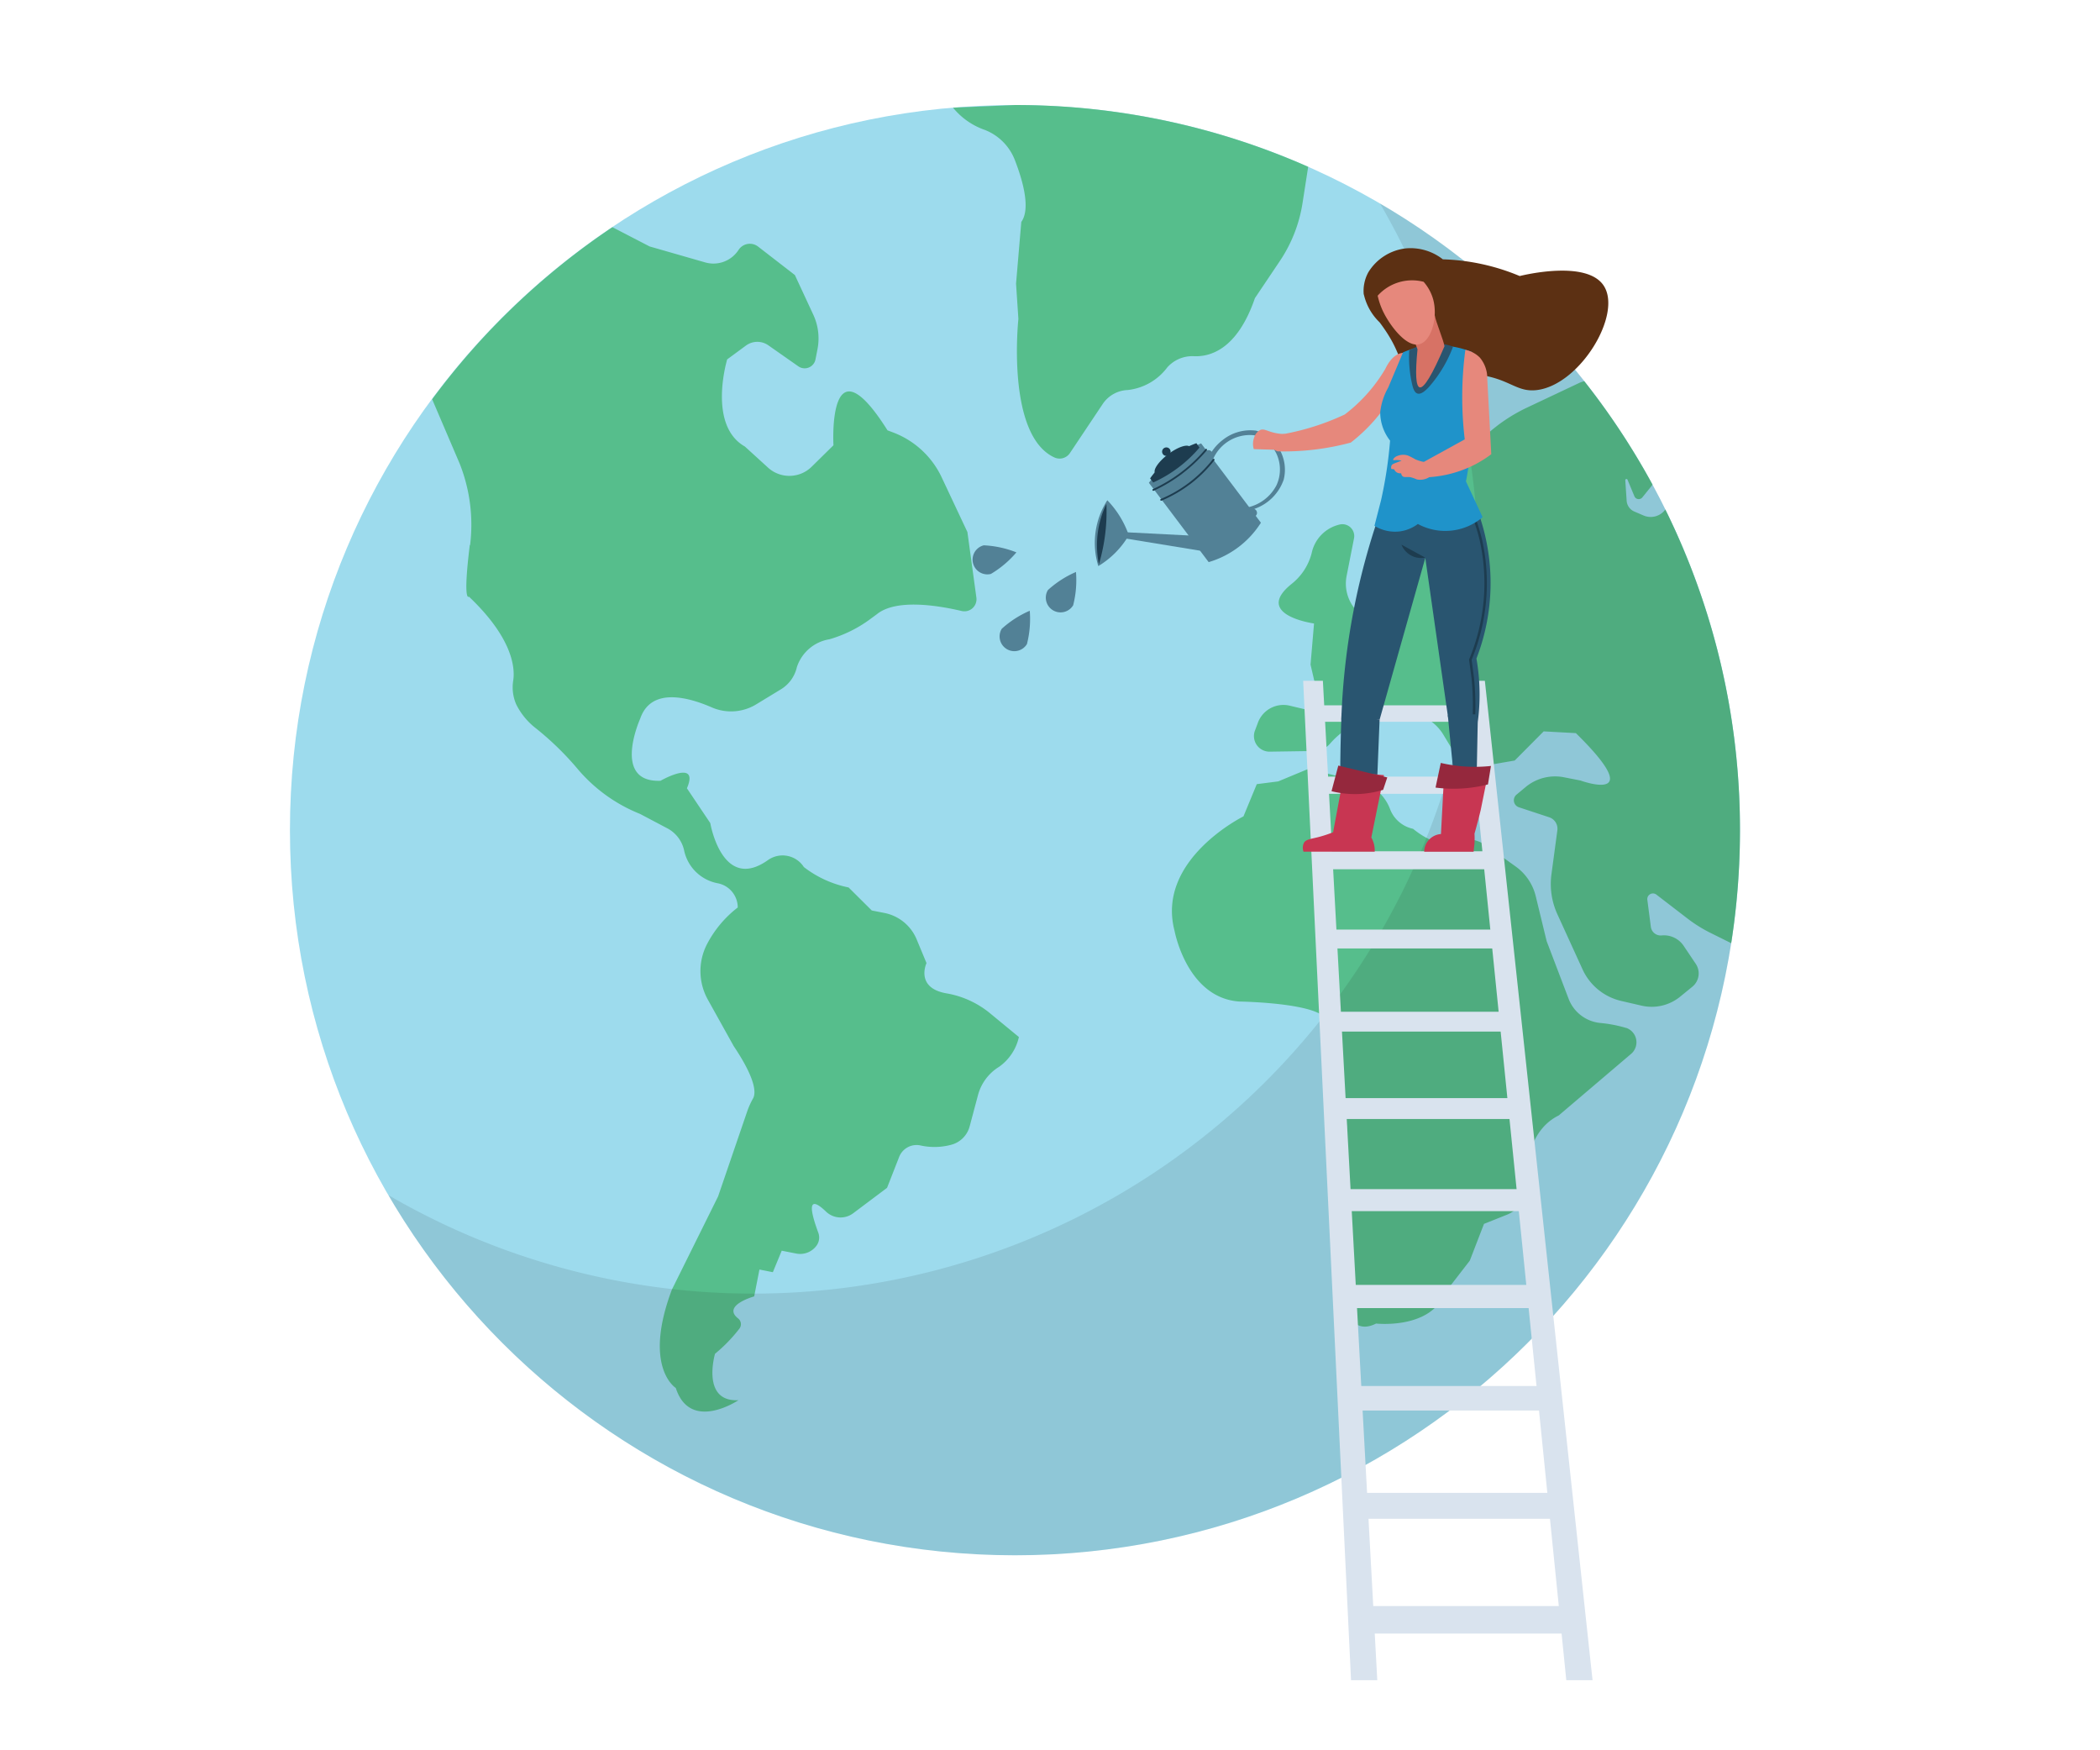 <svg xmlns="http://www.w3.org/2000/svg" width="120" height="100"><defs><clipPath id="b"><path fill="none" d="M0 0h77.228v77.228H0z"/></clipPath><clipPath id="a"><path d="M0 0h120v100H0z"/></clipPath></defs><g clip-path="url(#a)"><path d="M99.426 47.429c0 22.881-18.548 41.429-41.429 41.429S16.568 70.31 16.568 47.429 35.116 6 57.997 6s41.429 18.548 41.429 41.429" fill="#9ddbed"/><path d="M26.845 31.141c-.411 3.347-.049 2.947-.049 2.947 2.518 2.387 2.633 4.078 2.534 4.774a2.44 2.44 0 0 0 .167 1.379 3.94 3.94 0 0 0 1.135 1.377 16.853 16.853 0 0 1 2.332 2.263A9.06 9.06 0 0 0 36.57 46.5l1.569.828c.476.254.821.7.946 1.225a2.42 2.42 0 0 0 1.952 1.916 1.41 1.41 0 0 1 1.12 1.379 6.34 6.34 0 0 0-1.759 2.1 3.35 3.35 0 0 0 .055 3.173l1.474 2.648c1.309 1.95 1.256 2.7 1.113 2.971a4.96 4.96 0 0 0-.318.685l-1.688 4.931-2.64 5.323c-1.673 4.451.222 5.62.222 5.62.825 2.553 3.579.7 3.579.7-2.146.109-1.337-2.653-1.337-2.653a8.81 8.81 0 0 0 1.383-1.423.416.416 0 0 0-.059-.592c-.957-.746.914-1.263.914-1.263l.3-1.534.767.151.507-1.228.83.163a1.16 1.16 0 0 0 1.142-.429.79.79 0 0 0 .119-.759c-.794-2.144-.143-1.773.449-1.2a1.2 1.2 0 0 0 1.547.083l1.932-1.45.7-1.788a1.07 1.07 0 0 1 1.18-.64 3.69 3.69 0 0 0 1.829-.044 1.48 1.48 0 0 0 1.014-1.051l.48-1.8a2.716 2.716 0 0 1 1.2-1.592 2.85 2.85 0 0 0 1.131-1.7l-1.7-1.4a5.34 5.34 0 0 0-2.461-1.1c-1.779-.321-1.119-1.726-1.119-1.726l-.564-1.357a2.52 2.52 0 0 0-1.841-1.506l-.722-.142-1.324-1.315a6.18 6.18 0 0 1-2.558-1.167 1.44 1.44 0 0 0-.938-.636 1.446 1.446 0 0 0-1.108.236c-2.626 1.873-3.3-2.11-3.3-2.11l-1.335-1.989c.736-1.714-1.509-.43-1.509-.43-2.81.111-1.161-3.548-1.161-3.548.615-1.8 2.711-1.242 4.08-.649a2.76 2.76 0 0 0 2.539-.163l1.4-.852a2 2 0 0 0 .933-1.277 2.35 2.35 0 0 1 1.857-1.594 7.34 7.34 0 0 0 2.377-1.184l.34-.25c1.1-.892 3.489-.5 4.841-.183a.69.69 0 0 0 .843-.767l-.512-3.742-1.471-3.127a5.03 5.03 0 0 0-2.782-2.567l-.313-.118c-3.441-5.457-3.089.853-3.089.853l-1.244 1.225c-.688.679-1.787.7-2.5.047l-1.317-1.2c-2.15-1.22-1.012-4.979-1.012-4.979l1.071-.788a1.1 1.1 0 0 1 1.285-.014l1.712 1.2a.63.63 0 0 0 .977-.393l.115-.584a3.21 3.21 0 0 0-.238-1.971l-1.053-2.268-2.1-1.625a.77.77 0 0 0-1.12.191 1.71 1.71 0 0 1-1.9.713l-3.182-.914-2.125-1.1a41.66 41.66 0 0 0-10.3 9.832l1.56 3.647a9.464 9.464 0 0 1 .608 4.682M56.235 7.407c.8.299 1.436.923 1.749 1.718.462 1.185.92 2.8.376 3.555l-.3 3.527.134 2.018s-.721 6.633 2.058 7.911a.71.71 0 0 0 .887-.251l1.857-2.779a1.8 1.8 0 0 1 1.445-.822 3.27 3.27 0 0 0 2.26-1.292 1.915 1.915 0 0 1 1.5-.642c.946.051 2.5-.379 3.509-3.317l1.428-2.126a8.19 8.19 0 0 0 1.293-3.307l.322-2.069a41.28 41.28 0 0 0-16.754-3.53l-3.54.152a4.077 4.077 0 0 0 1.774 1.255m36.69 51.323a7.6 7.6 0 0 0-1.487-.286 2.16 2.16 0 0 1-1.8-1.377l-1.257-3.3-.623-2.566a2.935 2.935 0 0 0-1.144-1.694l-1.668-1.193a2.2 2.2 0 0 0-2.028-.241c-.46.162-1.16.095-2.171-.721a1.807 1.807 0 0 1-1.3-1.091 2.536 2.536 0 0 0-1.817-1.616l-2.851-.723-1.735.721-1.226.157-.761 1.842s-5 2.468-3.94 6.528c0 0 .7 3.856 3.717 4.051 0 0 5.826.084 4.885 1.492l.909 4.826s.921.712-.3 2.765a2.98 2.98 0 0 0-.409 1.857l.509 4.5s.141 4.011 2.207 2.957c0 0 3.118.348 3.93-1.75l1.425-1.844.811-2.1 1.324-.529a1.655 1.655 0 0 0 1.043-1.552c-.012-1.273.25-3.3 1.906-4.116l4.133-3.516a.87.87 0 0 0-.288-1.488m2.247-29.617a1.035 1.035 0 0 1-1.247.345l-.529-.227a.725.725 0 0 1-.437-.618l-.078-1.171c-.001-.032.021-.06.052-.068s.063.008.076.038l.393.946a.267.267 0 0 0 .455.065l.522-.648c.022-.027.037-.057.057-.085a41.44 41.44 0 0 0-3.9-5.905 1.59 1.59 0 0 0-.287.1l-3 1.417a9.443 9.443 0 0 0-3.3 2.6l-1.979 2.447c-3.034 1.926-.8 4.091-.8 4.091l-1.142 2.431-1.452 1.308-1.147-1.392a2.264 2.264 0 0 1-.472-1.874l.423-2.149a.677.677 0 0 0-.832-.787 2.12 2.12 0 0 0-1.586 1.625 3.286 3.286 0 0 1-1.145 1.763c-2.226 1.785 1.279 2.263 1.279 2.263l-.2 2.351.432 1.855a.59.59 0 0 1-.711.707l-.91-.217a1.555 1.555 0 0 0-1.816.965l-.173.462a.89.89 0 0 0 .846 1.2l2.546-.038a1.21 1.21 0 0 0 .9-.418 4.6 4.6 0 0 1 2.545-1.494l1.1-.229.458-.031a2.57 2.57 0 0 1 2.369 1.235l.567.938a1.78 1.78 0 0 0 1.824.834l1.689-.29 1.656-1.666 1.84.1c4.229 4.152.264 2.708.264 2.708l-.943-.185a2.635 2.635 0 0 0-2.195.56l-.515.429a.42.42 0 0 0 .138.726l1.725.569a.69.69 0 0 1 .468.747l-.338 2.513a4.15 4.15 0 0 0 .338 2.278l1.439 3.151a3.23 3.23 0 0 0 2.213 1.806l1.164.269a2.57 2.57 0 0 0 2.195-.509l.7-.571a.98.98 0 0 0 .2-1.305l-.694-1.033a1.357 1.357 0 0 0-1.257-.594.567.567 0 0 1-.618-.492l-.2-1.539a.323.323 0 0 1 .519-.3l1.768 1.359a7.96 7.96 0 0 0 1.322.827l1.183.587a41.7 41.7 0 0 0 .5-6.458 41.255 41.255 0 0 0-4.265-18.322" fill="#56be8c"/><g clip-path="url(#b)" transform="translate(22.201 11.63)" opacity=".1"><path d="M56.659 0A41.44 41.44 0 0 1 0 56.658 41.433 41.433 0 1 0 56.659-.001" fill="#090909"/></g><g fill="#d9e3ee"><path d="M78.702 95.996h-1.5l-2.736-57.1h1.127zm12.301 0h-1.5l-5.781-57.1h1.127z"/><path d="M84.534 41.237h-9.387l-.048-.938h9.338zm.429 4.116h-9.607l-.05-.982h9.557zm.451 4.312h-9.836l-.053-1.029h9.781zm.473 4.524H75.811l-.055-1.08h10.019zm.496 4.75H76.054l-.058-1.135h10.269zm.522 4.995h-10.6l-.061-1.194h10.532zm.55 5.262H76.58l-.064-1.257h10.808zm.576 5.54h-11.17l-.068-1.326h11.1zm.614 5.852H77.164l-.072-1.4h11.407zm.647 6.187H77.485l-.076-1.482h11.732zm.684 6.555H77.817l-.081-1.571h12.076z"/></g><g fill="#528196"><path d="M72.052 29.865a5.3 5.3 0 0 1-2.985 2.251l-3.417-4.533a7.44 7.44 0 0 1 2.985-2.25l3.417 4.532"/><path d="M71.761 24.603a2.533 2.533 0 0 0-1.908.547c-.24.185-.447.409-.613.663a.216.216 0 0 0-.13-.089.242.242 0 0 0-.278.163l.222.252-.025.051.211.254a2.29 2.29 0 0 1 2.424-1.576 1.942 1.942 0 0 1 1.364 1.275 2.15 2.15 0 0 1-.087 1.583 2.453 2.453 0 0 1-1.712 1.277l.421.533a.28.28 0 0 0 .173-.177.25.25 0 0 0-.149-.283 2.7 2.7 0 0 0 1.681-1.676 2.336 2.336 0 0 0-1.594-2.8"/></g><g fill="#1d3c4f"><path d="m67.539 27.072.058-.044c.5-.383.957-.819 1.364-1.3.009-.01.013-.024.012-.037s-.008-.026-.018-.035a.05.05 0 0 0-.072.006 8.66 8.66 0 0 1-3 2.283c-.026.012-.037.042-.025.068s.042.037.068.025a8.78 8.78 0 0 0 1.614-.964m.451.602a7.51 7.51 0 0 0 1.4-1.379.052.052 0 0 0-.034-.083.052.052 0 0 0-.048.019 7.39 7.39 0 0 1-1.383 1.36 7.425 7.425 0 0 1-1.594.916.051.051 0 1 0 .04.094 7.52 7.52 0 0 0 1.616-.928m.01-2.142c.138.183-.2.668-.745 1.082s-1.107.6-1.246.419.2-.668.745-1.082 1.107-.6 1.245-.419"/><path d="m68.541 25.574-.175-.253a5.57 5.57 0 0 0-2.646 2.011l.177.235a7.53 7.53 0 0 0 2.644-1.993m-1.698.085a.244.244 0 0 1-.228.387.243.243 0 1 1 .228-.387"/></g><g fill="#528196"><path d="m68.575 30.628-4.4-.227-.071.331 4.723.772-.254-.876"/><path d="M64.504 30.581a5.45 5.45 0 0 0-1.229-2 4.51 4.51 0 0 0-.515 3.762 5 5 0 0 0 1.744-1.764"/></g><path d="M63.223 28.789a10.536 10.536 0 0 1-.428 3.445 5.43 5.43 0 0 1 .428-3.445" fill="#1d3c4f"/><path d="M84.086 28.456c.172.332.325.673.458 1.023a11.933 11.933 0 0 1-.176 8.147 11.88 11.88 0 0 1 .07 3.668l-1.693-.318-1.3-9.1-2.61 9.24h-2.189a39.98 39.98 0 0 1 2.433-12.45l5.008-.212" fill="#295570"/><path d="M84.299 40.813h-.141a15.92 15.92 0 0 0-.07-2.06l-.14-1.053v-.019l.007-.018a11.289 11.289 0 0 0 .608-6.753c-.098-.42-.223-.833-.374-1.237l.132-.05a10.34 10.34 0 0 1 .379 1.255 11.43 11.43 0 0 1-.607 6.819l.138 1.044a16.09 16.09 0 0 1 .071 2.078" fill="#1d3c4f"/><path d="M73.424 24.799a2.867 2.867 0 0 1-.665-.087c-.385-.1-.535-.224-.737-.149a.7.7 0 0 0-.353.426 1.036 1.036 0 0 0-.024.671l1.784.054q0-.458-.005-.915" fill="#e6887c"/><path d="M77.927 16.821a2.22 2.22 0 0 1 .263-1.264 2.9 2.9 0 0 1 2.159-1.368 3 3 0 0 1 2.1.627 12.274 12.274 0 0 1 4.391.955c.295-.073 3.814-.913 4.792.537 1.1 1.632-1.345 5.681-3.814 5.978-1.27.153-1.611-.8-3.859-.923-1.892-.1-2.442.525-3.325-.026-.813-.507-.416-1.084-1.8-2.922a3.193 3.193 0 0 1-.9-1.594" fill="#5c3013"/><path d="M80.597 20.201a1.018 1.018 0 0 0-.525-.028c-.537.123-.819.719-.919.917a9.07 9.07 0 0 1-2.31 2.591 14.195 14.195 0 0 1-4.184 1.226.62.62 0 0 0 .346.88 14.75 14.75 0 0 0 4.181-.5 9.636 9.636 0 0 0 1.439-1.373 9.91 9.91 0 0 0 1.973-3.711" fill="#e6887c"/><path d="M84.122 20.114a25.94 25.94 0 0 1-.353 7.389l.952 2.046a3.29 3.29 0 0 1-3.7.388 2.2 2.2 0 0 1-1.023.423 2.247 2.247 0 0 1-1.458-.318l.376-1.458a24.39 24.39 0 0 0 .517-3.409 2.639 2.639 0 0 1-.564-1.622c.055-.497.211-.977.458-1.411l.846-2.01c.282-.123.575-.219.875-.287a5.327 5.327 0 0 1 3.075.269" fill="#1f93ca"/><path d="M80.998 22.484c.178.055.4-.1.647-.364a7.44 7.44 0 0 0 1.387-2.316 2.94 2.94 0 0 0-.717-.165 3.14 3.14 0 0 0-1.787.376 6.9 6.9 0 0 0 .176 1.987c.049.192.121.428.294.482" fill="#295570"/><path d="M81.988 18.018c.051.346.5 1.417.554 1.764q-1.048 2.447-1.418 2.349-.328-.088-.123-2.175-.042-.114-.088-.229c-.2-.5-.444-.982-.728-1.44.735.152 1.068-.42 1.8-.268" fill="#d77265"/><g fill="#e6887c"><path d="M81.107 19.666c.688-.176 1.063-1.522.793-2.545a2.553 2.553 0 0 0-.551-1.021 2.64 2.64 0 0 0-2.625.795 4.13 4.13 0 0 0 .339.959c.371.741 1.291 2.005 2.045 1.812m2.627.325a1.59 1.59 0 0 1 .829.441 1.83 1.83 0 0 1 .423 1.217l.229 4.3a6.51 6.51 0 0 1-1.093.67 6.71 6.71 0 0 1-2.833.658.58.58 0 0 1-.235-.27.6.6 0 0 1 0-.447l2.645-1.458a20.39 20.39 0 0 1 .035-5.114"/><path d="M81.36 26.39a2.143 2.143 0 0 1-.494-.153 4 4 0 0 0-.411-.211.89.89 0 0 0-.705.071c-.077.054-.159.141-.141.176s.089.01.212.012c.091.001.182.013.27.035l-.282.106c-.163.061-.245.093-.282.153s-.043.141-.024.212l.165.023a.37.37 0 0 0 .13.165.379.379 0 0 0 .27.059c.003.062.028.12.071.165.1.09.235.032.446.059.129.03.255.073.376.129a.972.972 0 0 0 .729-.141l-.329-.858"/></g><path d="M81.442 31.859a1.21 1.21 0 0 1-1.358-.741l1.358.741" fill="#1d3c4f"/><path d="m76.66 40.771-.013.346q-.061 1.647-.063 3.254h2.119l.131-3.254zm6.072.094.286 2.928 1.373.082.05-2.583c-.01-.266-1.709-.428-1.709-.428" fill="#295570"/><path d="m85.086 43.934-.474 2.346q-.169.7-.355 1.348c.01.183.01.366 0 .549l-.052.484h-2.821a.99.99 0 0 1 .3-.71c.176-.176.409-.282.657-.3q.1-1.912.205-3.824l.9.108a10.78 10.78 0 0 0 1.636 0m-8.259.16-.646 3.455a6.91 6.91 0 0 1-.9.291c-.406.1-.637.117-.759.3a.64.64 0 0 0-.032.517h4.069a1.48 1.48 0 0 0-.194-.807l.725-3.566-2.263-.19" fill="#c83652"/><path d="m82.331 43.589-.3 1.408a7.99 7.99 0 0 0 2.995-.18l.172-1.055a8.614 8.614 0 0 1-2.863-.172m-5.86.15-.388 1.464a5.48 5.48 0 0 0 2.949-.078l.237-.708-2.8-.678" fill="#95283d"/><path d="M56.623 32.791a.84.84 0 0 1-.407-1.635 5.79 5.79 0 0 1 1.865.403 5.79 5.79 0 0 1-1.457 1.231m2.06 4.005a.842.842 0 0 1-1.444-.867 5.76 5.76 0 0 1 1.603-1.033 5.79 5.79 0 0 1-.16 1.901m2.642-2.217a.842.842 0 0 1-1.444-.867 5.76 5.76 0 0 1 1.603-1.033 5.79 5.79 0 0 1-.16 1.901" fill="#528196"/></g></svg>